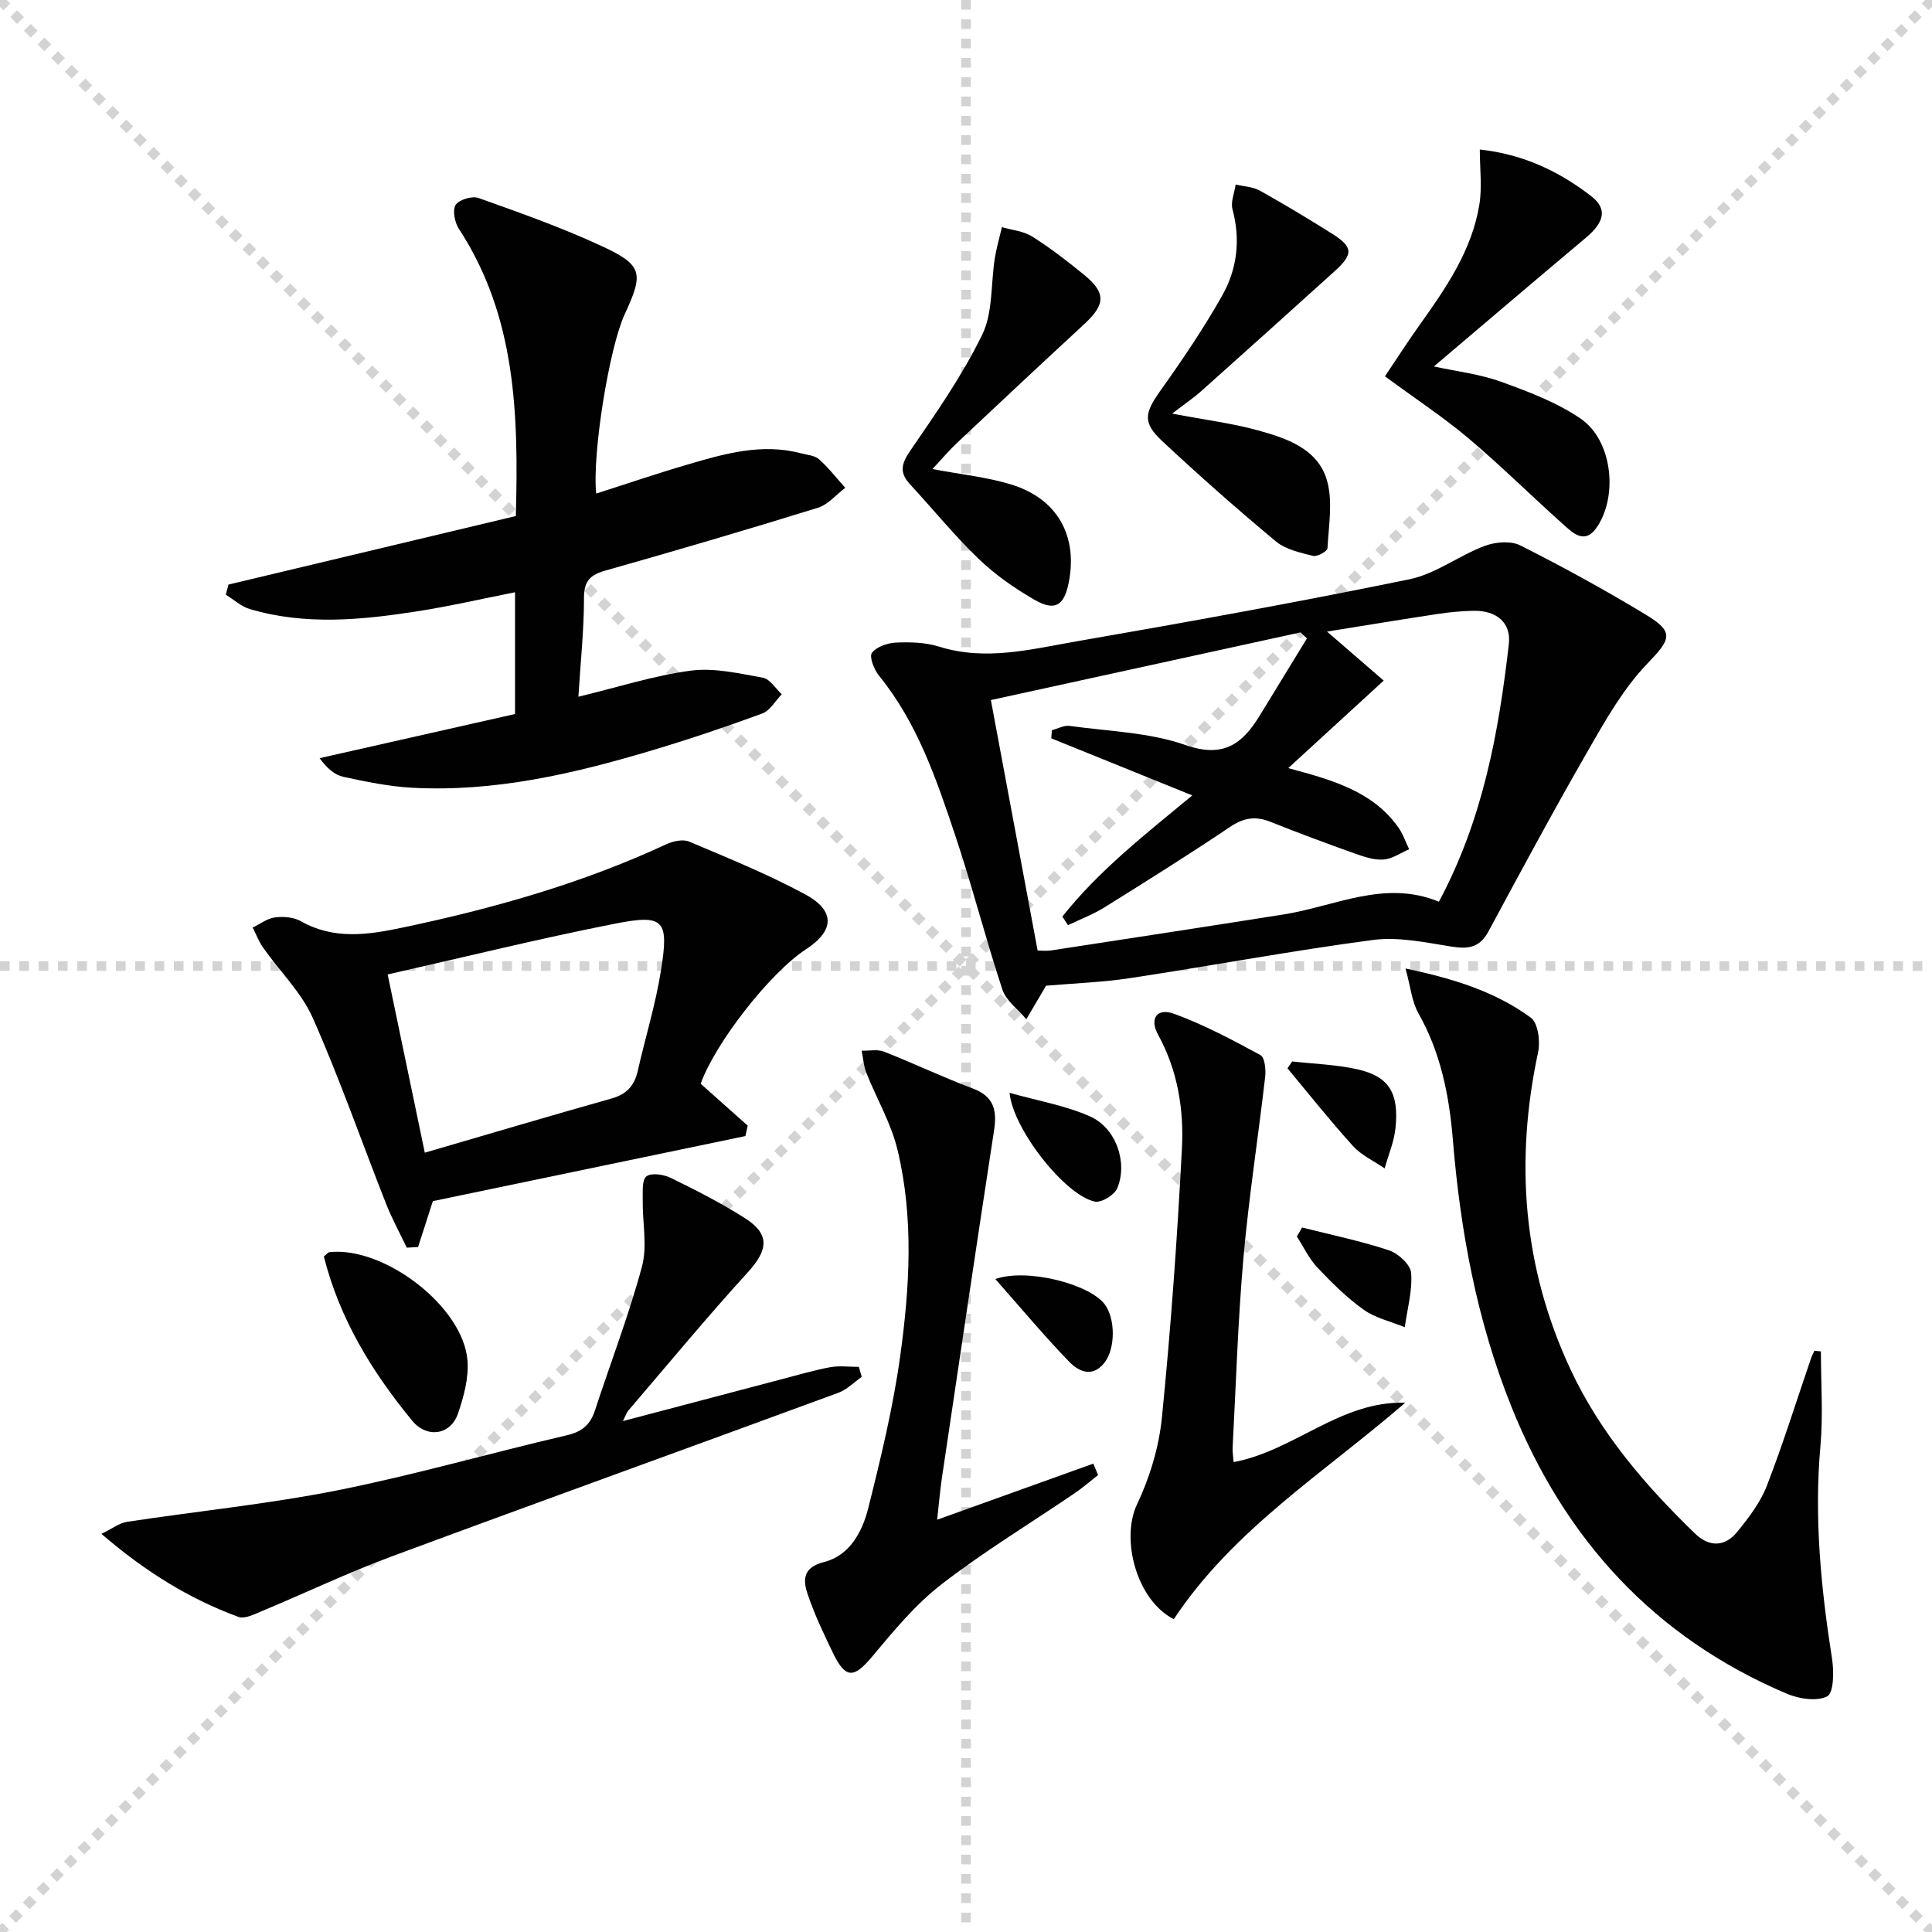 <svg enable-background="new 0 0 400 400" viewBox="0 0 400 400" xmlns="http://www.w3.org/2000/svg"><g stroke="lightgray" stroke-dasharray="1,1" stroke-width="1" transform="scale(2, 2)"><line x1="0" y1="0" x2="200" y2="200"></line><line x1="200" y1="0" x2="0" y2="200"></line><line x1="100" y1="0" x2="100" y2="200"></line><line x1="0" y1="100" x2="200" y2="100"></line></g><g fill="#010101"><path d="m216.56 204.08c-.29.51-.36.65-.44.78-1.21 2.06-2.42 4.11-3.63 6.16-1.7-2.03-4.18-3.79-4.95-6.12-3.49-10.55-6.22-21.35-9.75-31.88-3.9-11.64-7.84-23.34-15.79-33.11-1.02-1.25-2.07-3.92-1.48-4.73.94-1.28 3.24-2.06 5.01-2.14 2.95-.13 6.1-.04 8.88.83 9.65 3.04 19.05.55 28.39-1.07 23.05-4 46.07-8.16 68.98-12.86 5.43-1.11 10.26-4.9 15.57-6.9 2.21-.84 5.42-1.12 7.41-.12 8.87 4.47 17.61 9.26 26.1 14.41 5.91 3.58 4.99 5.08.19 10.08-4.85 5.04-8.47 11.39-12 17.53-7.2 12.5-14.05 25.21-20.89 37.92-1.9 3.53-4.41 3.65-7.92 3.08-5.28-.85-10.8-2.02-16-1.33-16.77 2.22-33.42 5.34-50.15 7.88-5.72.88-11.55 1.08-17.53 1.59zm1.09-51.22c.05-.56.09-1.12.14-1.68 1.22-.32 2.5-1.05 3.66-.89 8.05 1.12 16.45 1.32 23.99 3.96 7.8 2.73 11.73-.16 15.32-6.01 3.28-5.35 6.55-10.71 9.83-16.07-.44-.41-.88-.83-1.33-1.24-21.45 4.69-42.9 9.38-64.11 14.01 3.18 17.03 6.4 34.27 9.68 51.86.85 0 1.83.13 2.77-.02 16.07-2.46 32.13-4.92 48.19-7.46 10.65-1.69 20.9-7.26 32.12-2.63 9.1-17 12.38-35.04 14.48-53.35.51-4.47-2.61-6.96-7.27-6.88-2.48.04-4.97.28-7.43.65-7.47 1.13-14.93 2.36-22.94 3.65 4.41 3.82 8.14 7.05 11.73 10.15-7.02 6.43-13.04 11.95-19.76 18.12 9.23 2.48 17.45 4.82 22.74 12.2.99 1.37 1.54 3.06 2.29 4.6-1.75.75-3.45 1.97-5.25 2.12-1.89.16-3.93-.51-5.78-1.16-5.94-2.12-11.86-4.31-17.71-6.65-3.06-1.22-5.52-.84-8.32 1.05-8.55 5.75-17.28 11.22-26.02 16.67-2.37 1.47-5.03 2.47-7.55 3.69-.39-.59-.78-1.19-1.17-1.78 7.55-9.54 17.16-17.02 26.9-25.09-10.13-4.11-19.67-7.97-29.2-11.82z"/><path d="m47.3 121.03c19.77-4.71 39.54-9.43 59.5-14.19.56-21 .07-41.3-11.78-59.44-.87-1.33-1.38-3.84-.69-4.96.67-1.09 3.39-1.92 4.71-1.46 8.56 3.05 17.17 6.1 25.41 9.91 8.62 3.98 8.87 5.6 4.88 14.19-3.17 6.82-6.76 28.89-5.89 37.11 6.37-2.04 12.61-4.17 18.94-6.02 7.65-2.25 15.35-4.46 23.45-2.32 1.27.34 2.82.43 3.72 1.22 2 1.78 3.66 3.93 5.45 5.93-1.88 1.41-3.56 3.47-5.67 4.13-14.57 4.51-29.21 8.82-43.89 12.97-3.2.9-4.53 2.11-4.53 5.68 0 6.61-.71 13.23-1.16 20.47 8.21-1.98 15.65-4.39 23.27-5.4 4.85-.64 10.01.58 14.94 1.47 1.46.26 2.61 2.23 3.9 3.42-1.34 1.37-2.43 3.4-4.06 3.99-7.62 2.8-15.32 5.39-23.1 7.71-16.11 4.81-32.45 8.58-49.43 7.65-4.76-.26-9.52-1.25-14.2-2.26-1.79-.39-3.37-1.76-4.9-3.86 13.43-3.03 26.85-6.06 40.46-9.14 0-8.58 0-16.68 0-25.21-6.82 1.35-13.53 2.9-20.33 3.96-11.53 1.79-23.13 2.92-34.58-.48-1.79-.53-3.32-1.96-4.97-2.98.19-.69.37-1.39.55-2.09z"/><path d="m84.22 258.32c-1.44-3.03-3.07-6-4.3-9.12-5.05-12.81-9.58-25.84-15.15-38.42-2.36-5.32-6.85-9.69-10.28-14.56-.9-1.27-1.46-2.78-2.18-4.18 1.54-.74 3.02-1.89 4.63-2.1 1.73-.23 3.85-.06 5.33.78 6.92 3.9 13.9 2.84 21.2 1.3 18.75-3.95 37.07-9.13 54.49-17.23 1.39-.64 3.43-1.09 4.71-.55 8.09 3.42 16.27 6.74 23.99 10.9 6.35 3.42 6.11 7.56.17 11.43-7.39 4.81-18.77 19.39-21.76 27.81 3.27 2.91 6.5 5.8 9.74 8.68-.16.72-.33 1.43-.49 2.15-21.58 4.49-43.16 8.99-64.7 13.47-.9 2.8-1.98 6.15-3.06 9.5-.78.05-1.56.1-2.34.14zm3.73-19.67c13.25-3.86 25.92-7.63 38.64-11.21 3.1-.87 4.75-2.62 5.44-5.68 1.57-6.93 3.69-13.77 4.81-20.77 1.69-10.56.67-11.75-9.53-9.75-15.72 3.1-31.29 6.95-47.05 10.51 2.61 12.54 5 24 7.69 36.9z"/><path d="m377 279.79c0 6.54.48 13.13-.1 19.61-1.33 14.86.12 29.49 2.42 44.13.4 2.57.33 6.97-1.01 7.67-2.15 1.11-5.83.54-8.35-.53-27.5-11.65-46.04-32.01-57.07-59.51-7.1-17.72-10.54-36.23-12.09-55.18-.75-9.14-2.51-18.03-7.14-26.21-1.36-2.39-1.6-5.42-2.66-9.25 10.23 2.15 18.69 4.87 25.94 10.18 1.5 1.09 1.99 4.89 1.51 7.14-4.85 22.66-3.15 44.58 6.71 65.69 6.15 13.17 15.45 23.98 25.78 33.98 2.93 2.83 6.17 2.78 8.7-.32 2.39-2.93 4.81-6.09 6.16-9.56 3.35-8.63 6.1-17.5 9.11-26.27.2-.59.49-1.14.74-1.71.45.05.9.1 1.35.14z"/><path d="m128.97 294.22c11.54-3.05 22.41-5.92 33.29-8.78 3.21-.84 6.41-1.79 9.67-2.38 1.91-.34 3.92-.06 5.89-.06.2.69.39 1.38.59 2.07-1.61 1.12-3.07 2.65-4.86 3.3-30.84 11.35-61.75 22.48-92.56 33.91-9 3.34-17.7 7.5-26.58 11.2-1.62.67-3.71 1.78-5.06 1.28-10.18-3.75-19.28-9.38-28.35-17.19 2.31-1.12 3.74-2.26 5.29-2.49 14.53-2.21 29.21-3.67 43.6-6.53 15.94-3.18 31.61-7.71 47.46-11.39 3.18-.74 4.87-2.21 5.84-5.17 3.24-9.92 7.01-19.69 9.72-29.75 1.15-4.27.09-9.12.16-13.7.03-1.74-.2-4.25.77-4.99 1.04-.79 3.59-.39 5.07.33 5.22 2.56 10.42 5.21 15.31 8.32 5.23 3.33 4.84 6.56.62 11.2-8.5 9.32-16.54 19.06-24.75 28.64-.33.35-.47.85-1.12 2.18z"/><path d="m255.41 302.71c12.56-2.33 22.09-12.7 35.53-12.29-16.7 14.45-35.62 26.21-47.92 44.82-7.81-4.02-10.98-16.67-7.62-23.76 2.65-5.58 4.55-11.86 5.16-17.99 1.85-18.5 3.17-37.06 4.14-55.63.43-8.12-.85-16.2-4.92-23.61-1.85-3.36-.26-5.66 3.32-4.35 6.18 2.26 12.06 5.4 17.86 8.54.9.49 1.15 3.01.98 4.51-1.44 12.5-3.39 24.95-4.5 37.48-1.15 13.07-1.54 26.2-2.24 39.31-.04.95.13 1.91.21 2.97z"/><path d="m227.35 305.39c-1.62 1.26-3.17 2.63-4.87 3.78-9.21 6.26-18.77 12.05-27.56 18.85-5.43 4.2-9.94 9.69-14.39 15.01-3.72 4.44-5.46 4.59-8.04-.74-1.95-4.02-3.89-8.09-5.3-12.31-.97-2.91-.96-5.48 3.45-6.59 5.27-1.33 7.89-6.25 9.11-11.1 2.62-10.42 5.16-20.93 6.63-31.55 1.96-14.17 2.83-28.55-.55-42.64-1.32-5.53-4.34-10.64-6.46-15.99-.57-1.43-.66-3.05-.97-4.58 1.56.05 3.27-.32 4.64.21 6.18 2.43 12.18 5.3 18.39 7.63 4.39 1.65 5.01 4.55 4.38 8.66-3.67 23.91-7.21 47.84-10.77 71.76-.43 2.9-.67 5.84-1.01 8.85 11.07-3.98 21.7-7.8 32.32-11.61.34.8.67 1.58 1 2.36z"/><path d="m286.74 77.91c2.3-3.41 4.69-7.15 7.27-10.76 5.42-7.61 10.72-15.32 12.27-24.76.6-3.63.1-7.43.1-11.43 8.82.94 16.38 4.44 23.13 9.71 3.3 2.58 2.67 5.34-1.18 8.56-10.41 8.73-20.75 17.56-31.46 26.64 4.72 1.03 9.48 1.57 13.88 3.16 5.71 2.07 11.59 4.27 16.54 7.67 6.42 4.41 7.71 15.57 3.53 22.15-2.62 4.13-5.1 1.57-7.3-.4-6.56-5.87-12.83-12.08-19.55-17.76-5.16-4.33-10.83-8.07-17.23-12.78z"/><path d="m242.68 85.63c7.09 1.35 12.5 2.02 17.69 3.45 5.96 1.64 12.41 3.79 14.34 10.3 1.29 4.36.38 9.42.13 14.14-.03.61-2.13 1.79-2.99 1.57-2.66-.67-5.66-1.31-7.68-2.99-8.03-6.68-15.87-13.61-23.51-20.74-4.18-3.9-3.71-5.84-.31-10.62 4.5-6.32 8.88-12.79 12.69-19.54 3.08-5.46 3.84-11.53 2.14-17.83-.42-1.55.4-3.43.65-5.17 1.68.4 3.55.46 5.01 1.27 5.07 2.82 10.04 5.83 14.96 8.92 4.4 2.77 4.44 4.23.43 7.85-9.13 8.24-18.26 16.47-27.44 24.66-1.6 1.44-3.4 2.65-6.11 4.73z"/><path d="m193.05 97.11c5.95 1.13 11.28 1.66 16.31 3.2 9.63 2.95 13.9 10.76 11.86 20.54-.95 4.56-2.86 5.74-7.03 3.33-4.13-2.38-8.17-5.19-11.59-8.49-5.03-4.83-9.44-10.29-14.19-15.42-2.22-2.4-1.83-4.22.03-6.93 5.34-7.79 10.81-15.61 14.92-24.05 2.24-4.61 1.76-10.53 2.61-15.85.35-2.16.97-4.27 1.47-6.41 2.12.62 4.51.82 6.3 1.96 3.78 2.4 7.36 5.16 10.82 8 4.45 3.66 4.29 6.08-.06 10.1-8.8 8.13-17.55 16.31-26.27 24.52-1.78 1.68-3.36 3.56-5.18 5.5z"/><path d="m67.05 260.14c.65-.51.89-.87 1.17-.9 11.33-1.21 27.61 11.23 28.56 22.34.31 3.64-.75 7.6-1.98 11.13-1.54 4.43-6.43 5.12-9.47 1.42-8.27-10.06-15.01-21-18.28-33.99z"/><path d="m209.02 226.26c5.85 1.65 11.56 2.61 16.68 4.89 5.39 2.4 7.84 9.58 5.61 14.87-.58 1.39-3.26 3.03-4.61 2.76-6.05-1.2-16.94-14.85-17.68-22.52z"/><path d="m269.58 254.14c6.01 1.52 12.11 2.78 17.98 4.72 1.92.64 4.47 2.96 4.6 4.68.29 3.69-.8 7.49-1.32 11.24-2.86-1.17-6.06-1.88-8.51-3.62-3.49-2.49-6.61-5.59-9.57-8.72-1.74-1.84-2.86-4.27-4.26-6.43.36-.63.72-1.25 1.08-1.87z"/><path d="m267.53 219.76c4.51.51 9.11.64 13.51 1.63 6.52 1.46 8.64 4.88 7.88 12.19-.3 2.82-1.47 5.55-2.24 8.32-2.21-1.52-4.8-2.69-6.55-4.62-4.71-5.19-9.07-10.7-13.57-16.09.32-.48.64-.96.97-1.43z"/><path d="m206.07 264.81c6.54-2.3 19.36 1.01 22.59 5.16 2.32 2.99 2.31 9.31-.05 12.23-2.54 3.14-5.36 1.68-7.28-.3-5.15-5.32-9.9-11.03-15.26-17.09z"/></g></svg>